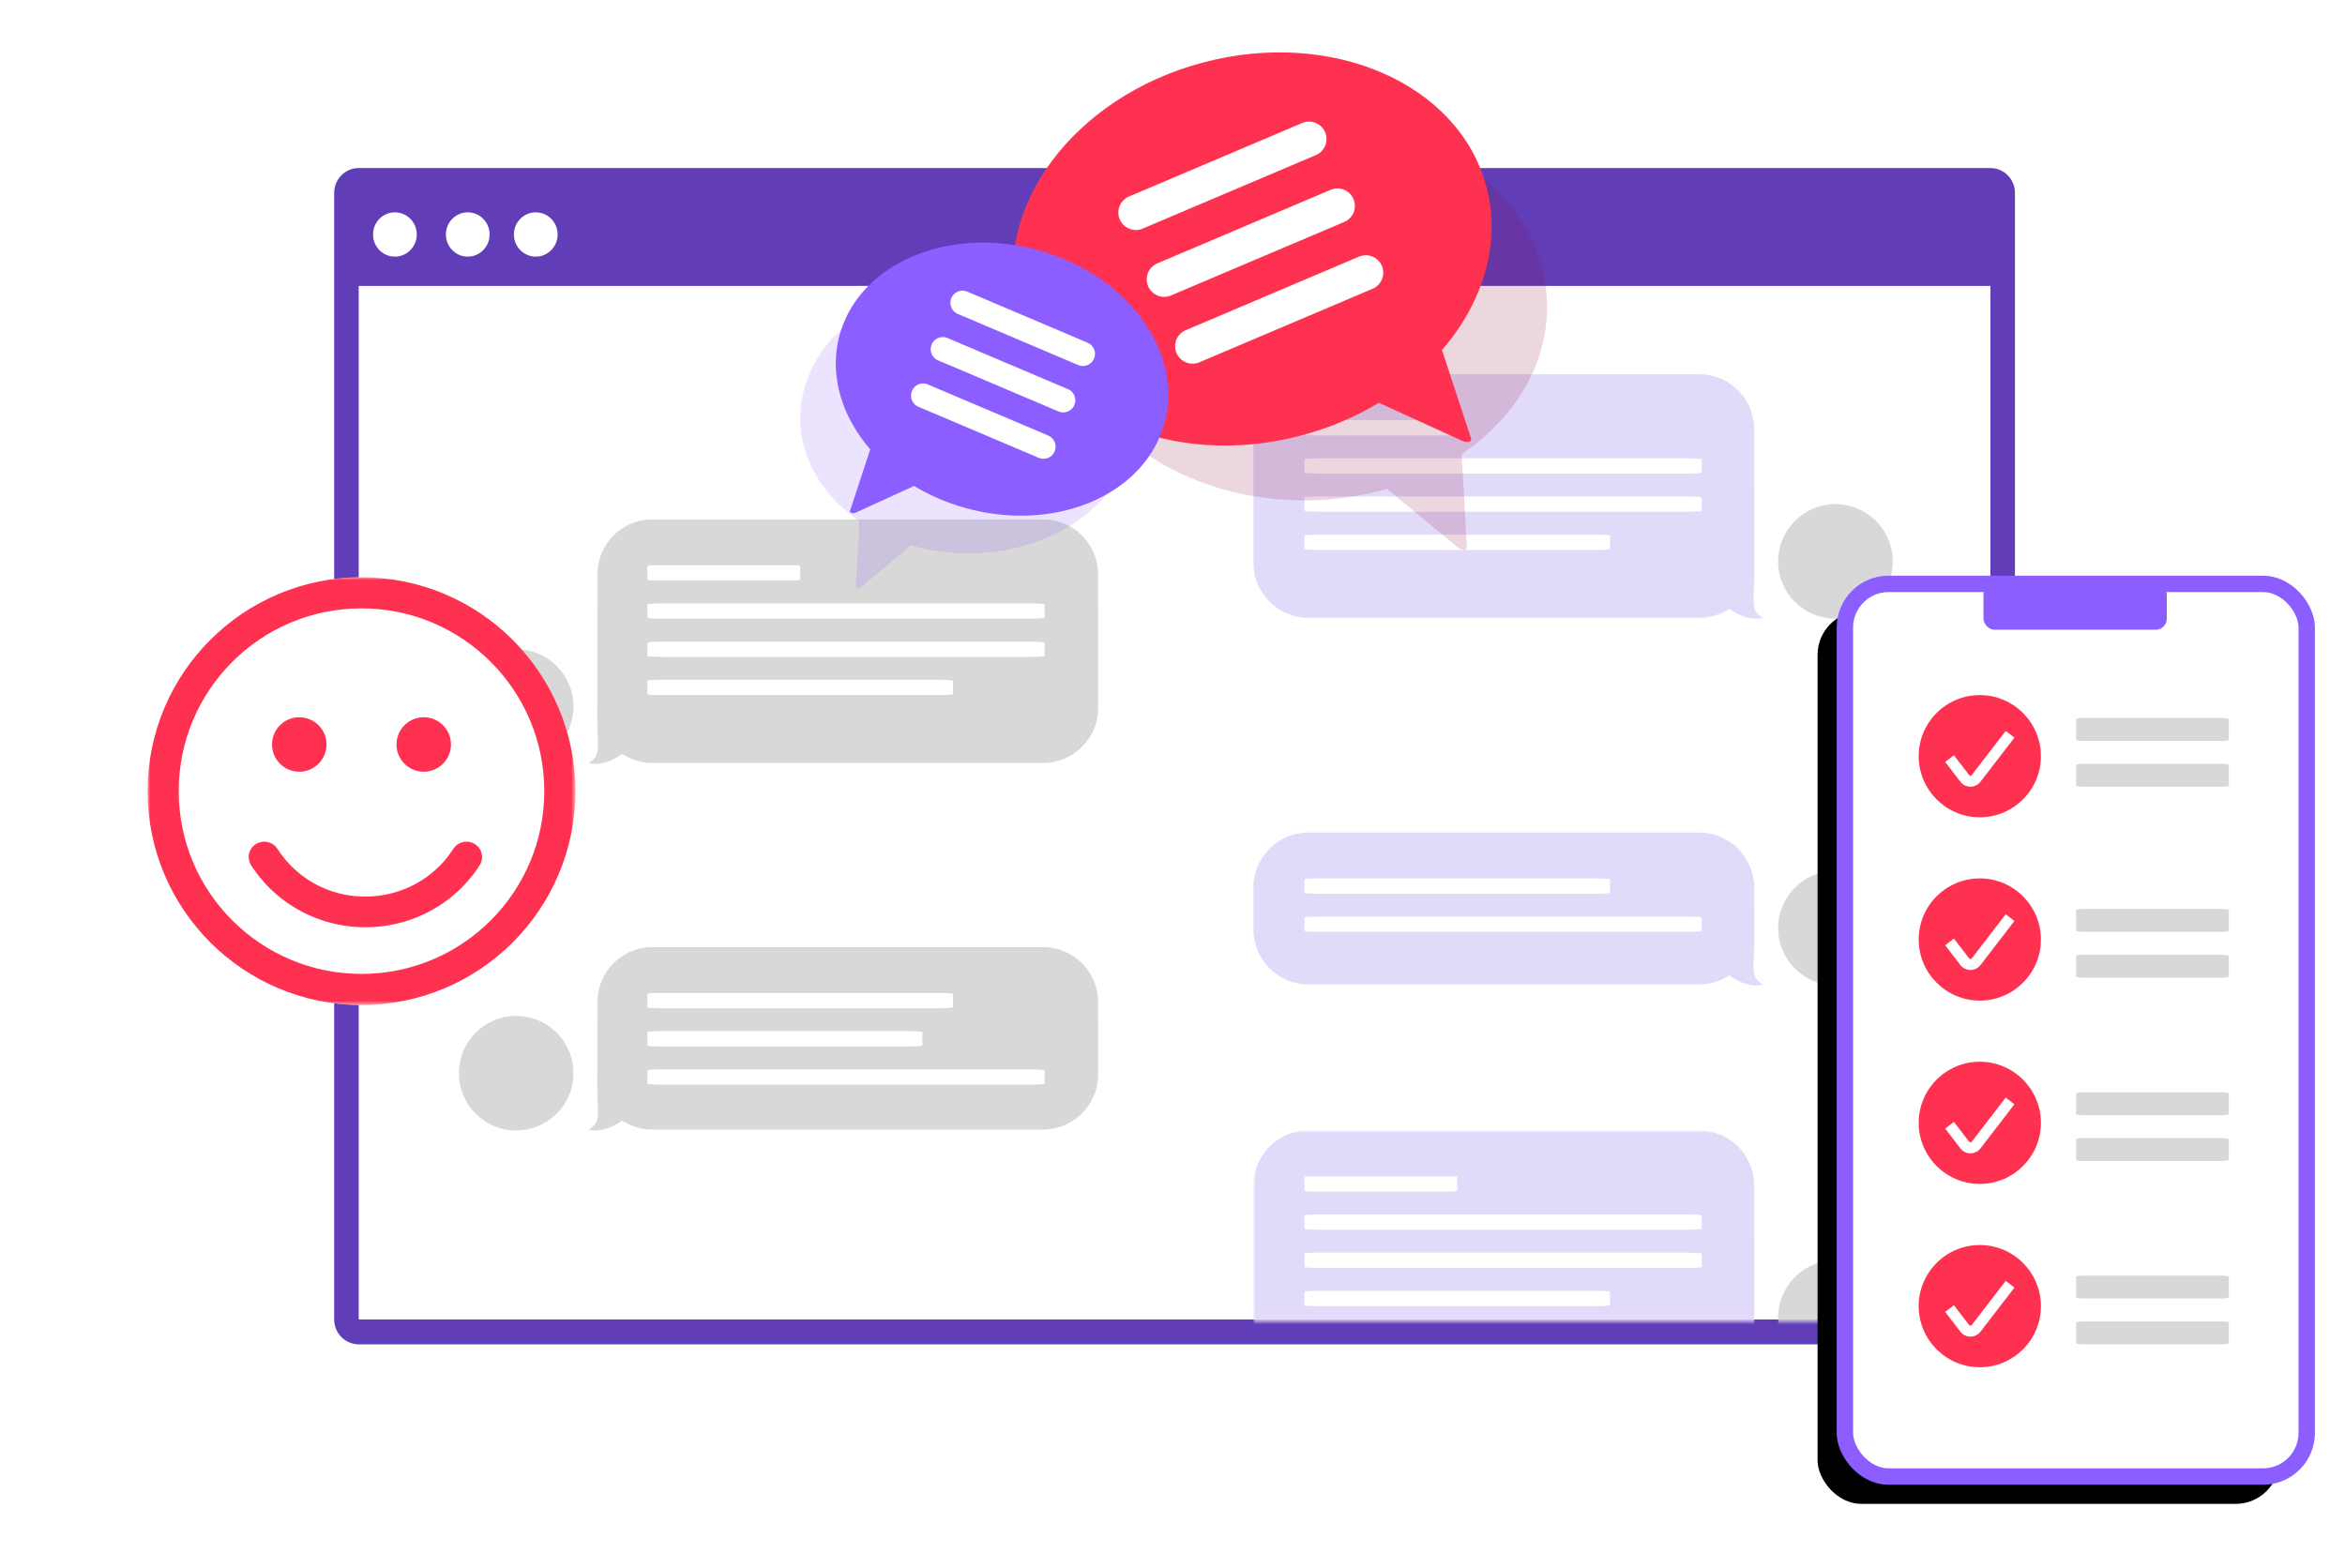<svg width="429" height="287" viewBox="0 0 429 287" xmlns="http://www.w3.org/2000/svg" xmlns:xlink="http://www.w3.org/1999/xlink">
    <defs>
        <filter x="-37.7%" y="-37.7%" width="175.4%" height="175.4%" filterUnits="objectBoundingBox" id="vbvus4jptc">
            <feOffset dx="5" dy="5" in="SourceAlpha" result="shadowOffsetOuter1"/>
            <feGaussianBlur stdDeviation="5" in="shadowOffsetOuter1" result="shadowBlurOuter1"/>
            <feColorMatrix values="0 0 0 0 0.565 0 0 0 0 0.047 0 0 0 0 0.247 0 0 0 0.3 0" in="shadowBlurOuter1" result="shadowMatrixOuter1"/>
            <feMerge>
                <feMergeNode in="shadowMatrixOuter1"/>
                <feMergeNode in="SourceGraphic"/>
            </feMerge>
        </filter>
        <filter x="-28.4%" y="-8.6%" width="145%" height="123.3%" filterUnits="objectBoundingBox" id="udyn5n7zsf">
            <feMorphology radius="1.5" operator="dilate" in="SourceAlpha" result="shadowSpreadOuter1"/>
            <feOffset dx="-5" dy="5" in="shadowSpreadOuter1" result="shadowOffsetOuter1"/>
            <feGaussianBlur stdDeviation="5" in="shadowOffsetOuter1" result="shadowBlurOuter1"/>
            <feComposite in="shadowBlurOuter1" in2="SourceAlpha" operator="out" result="shadowBlurOuter1"/>
            <feColorMatrix values="0 0 0 0 0.379 0 0 0 0 0.238 0 0 0 0 0.721 0 0 0 0.3 0" in="shadowBlurOuter1"/>
        </filter>
        <filter x="-16.9%" y="-18.8%" width="133.8%" height="137.6%" filterUnits="objectBoundingBox" id="lt9tobq6jh">
            <feGaussianBlur stdDeviation="5" in="SourceGraphic"/>
        </filter>
        <filter x="-24.4%" y="-26.8%" width="148.8%" height="153.7%" filterUnits="objectBoundingBox" id="xwz0ro3q2i">
            <feGaussianBlur stdDeviation="5" in="SourceGraphic"/>
        </filter>
        <path id="jlxl1jnm8a" d="M0 0h128.584v34.941H0z"/>
        <path id="fusf0kgyyd" d="M0 0h78.269v78.269H0z"/>
        <rect id="cr0q81s0lg" x="0" y="0" width="84.489" height="163.346" rx="8"/>
    </defs>
    <g fill="none" fill-rule="evenodd">
        <path fill="#FFF" d="M65.327 50.316h299.098v192.877H65.327z"/>
        <path d="M65.625 241.439h298.503V52.317H65.625v189.122zm298.503-210.69c2.48 0 4.49 2.036 4.49 4.548V241.44c0 2.513-2.01 4.549-4.49 4.549H65.625c-2.48 0-4.49-2.036-4.49-4.55V35.299c0-2.513 2.01-4.55 4.49-4.55zM72.243 38.853c-2.209 0-4 1.814-4 4.052 0 2.238 1.791 4.053 4 4.053 2.208 0 3.999-1.815 3.999-4.053s-1.79-4.052-3.999-4.052zm13.33 0c-2.209 0-3.999 1.814-3.999 4.052 0 2.17 1.683 3.943 3.799 4.048l.2.005c2.141 0 3.89-1.706 3.994-3.85l.005-.203c0-2.17-1.684-3.942-3.8-4.047l-.2-.005zm12.442 0c-2.209 0-4 1.814-4 4.052 0 2.238 1.791 4.053 4 4.053 2.208 0 3.999-1.815 3.999-4.053s-1.79-4.052-3.999-4.052z" fill="#613DB8"/>
        <g transform="translate(229.303 68.485)">
            <path d="M0 34.466c0 2.788 1.13 5.312 2.957 7.139a10.065 10.065 0 0 0 7.139 2.957h71.436c2.049 0 3.955-.61 5.548-1.66 0 0 3.14 2.47 6.136 1.66-2.505-1.438-1.482-2.81-1.589-10.096-.002-.15-.007-24.67-.016-24.818-.144-2.61-1.212-4.963-2.94-6.691A10.064 10.064 0 0 0 81.53 0H10.097C4.614 0 .152 4.37.004 9.816 0 9.91 0 34.373 0 34.466" fill="#E2DAF9"/>
            <path d="M36.2 8.386H10.42c-.6 0-1.087.082-1.087.183v2.43c0 .1.487.182 1.087.182H36.2c.6 0 1.087-.082 1.087-.183V8.57c0-.101-.487-.183-1.087-.183zM79.187 15.374h-67.03c-1.559 0-2.824.082-2.824.183v2.43c0 .1 1.265.183 2.825.183h67.03c1.559 0 2.824-.082 2.824-.184v-2.429c0-.1-1.265-.183-2.825-.183zM79.187 22.362h-67.03c-1.559 0-2.824.082-2.824.184v2.429c0 .1 1.265.183 2.825.183h67.03c1.559 0 2.824-.082 2.824-.183v-2.43c0-.1-1.265-.183-2.825-.183zM63.067 29.35H11.506c-1.2 0-2.173.083-2.173.184v2.429c0 .101.973.183 2.173.183h51.561c1.2 0 2.173-.082 2.173-.183v-2.43c0-.1-.973-.182-2.173-.182z" fill="#FFF"/>
            <circle fill="#D8D8D8" cx="106.471" cy="34.243" r="10.482"/>
        </g>
        <g transform="translate(229.303 152.345)">
            <path d="M2.957 24.833a10.065 10.065 0 0 0 7.139 2.957h71.436c2.049 0 3.955-.61 5.548-1.66 0 0 3.14 2.47 6.136 1.66-2.505-1.437-1.482-2.81-1.589-10.096-.002-.15-.007-7.898-.016-8.046-.144-2.61-1.212-4.963-2.94-6.691A10.064 10.064 0 0 0 81.53 0H10.097C4.614 0 .152 4.37.004 9.816 0 9.91 0 17.601 0 17.694c0 2.788 1.13 5.312 2.957 7.14z" fill="#E2DAF9"/>
            <path d="M63.067 8.386H11.506c-1.2 0-2.173.082-2.173.183v2.43c0 .1.973.182 2.173.182h51.561c1.2 0 2.173-.082 2.173-.183V8.57c0-.101-.973-.183-2.173-.183zM79.187 15.374h-67.03c-1.559 0-2.824.082-2.824.183v2.43c0 .1 1.265.183 2.825.183h67.03c1.559 0 2.824-.082 2.824-.184v-2.429c0-.1-1.265-.183-2.825-.183z" fill="#FFF"/>
            <circle fill="#D8D8D8" cx="106.471" cy="17.471" r="10.482"/>
        </g>
        <g transform="translate(229.303 206.853)">
            <mask id="spppk75kqb" fill="#fff">
                <use xlink:href="#jlxl1jnm8a"/>
            </mask>
            <g mask="url(#spppk75kqb)">
                <g>
                    <path d="M0 34.466c0 2.788 1.13 5.312 2.957 7.139a10.065 10.065 0 0 0 7.139 2.957h71.436c2.049 0 3.955-.61 5.548-1.66 0 0 3.14 2.47 6.136 1.66-2.505-1.438-1.482-2.81-1.589-10.096-.002-.15-.007-24.67-.016-24.818-.144-2.61-1.212-4.963-2.94-6.691A10.064 10.064 0 0 0 81.53 0H10.097C4.614 0 .152 4.37.004 9.816 0 9.91 0 34.373 0 34.466" fill="#E2DAF9"/>
                    <path d="M36.2 8.386H10.42c-.6 0-1.087.082-1.087.183v2.43c0 .1.487.182 1.087.182H36.2c.6 0 1.087-.082 1.087-.183V8.57c0-.101-.487-.183-1.087-.183zM79.187 15.374h-67.03c-1.559 0-2.824.082-2.824.183v2.43c0 .1 1.265.183 2.825.183h67.03c1.559 0 2.824-.082 2.824-.184v-2.429c0-.1-1.265-.183-2.825-.183zM79.187 22.362h-67.03c-1.559 0-2.824.082-2.824.184v2.429c0 .1 1.265.183 2.825.183h67.03c1.559 0 2.824-.082 2.824-.183v-2.43c0-.1-1.265-.183-2.825-.183zM63.067 29.35H11.506c-1.2 0-2.173.083-2.173.184v2.429c0 .101.973.183 2.173.183h51.561c1.2 0 2.173-.082 2.173-.183v-2.43c0-.1-.973-.182-2.173-.182z" fill="#FFF"/>
                    <circle fill="#D8D8D8" cx="106.471" cy="34.243" r="10.482"/>
                </g>
            </g>
        </g>
        <g transform="matrix(-1 0 0 1 200.9 95.04)">
            <path d="M0 34.466c0 2.788 1.13 5.312 2.957 7.139a10.065 10.065 0 0 0 7.139 2.957h71.436c2.049 0 3.955-.61 5.548-1.66 0 0 3.14 2.47 6.136 1.66-2.505-1.438-1.482-2.81-1.589-10.096-.002-.15-.007-24.67-.016-24.818-.144-2.61-1.212-4.963-2.94-6.691A10.064 10.064 0 0 0 81.53 0H10.097C4.614 0 .152 4.37.004 9.816 0 9.91 0 34.373 0 34.466" fill="#D8D8D8"/>
            <path d="M81.375 8.386h-25.78c-.6 0-1.086.082-1.086.183v2.43c0 .1.486.182 1.086.182h25.78c.6 0 1.087-.082 1.087-.183V8.57c0-.101-.487-.183-1.087-.183zM79.637 15.374h-67.03c-1.559 0-2.823.082-2.823.183v2.43c0 .1 1.264.183 2.824.183h67.03c1.559 0 2.824-.082 2.824-.184v-2.429c0-.1-1.265-.183-2.825-.183zM79.637 22.363h-67.03c-1.559 0-2.823.081-2.823.183v2.429c0 .1 1.264.183 2.824.183h67.03c1.559 0 2.824-.082 2.824-.183v-2.43c0-.1-1.265-.182-2.825-.182zM80.29 29.35H28.727c-1.2 0-2.173.083-2.173.184v2.43c0 .1.973.182 2.173.182h51.561c1.2 0 2.173-.082 2.173-.183v-2.43c0-.1-.973-.182-2.173-.182z" fill="#FFF"/>
            <circle fill="#D8D8D8" cx="106.471" cy="34.243" r="10.482"/>
        </g>
        <g transform="matrix(-1 0 0 1 200.9 173.31)">
            <path d="M2.957 30.424a10.065 10.065 0 0 0 7.139 2.957h71.436c2.049 0 3.955-.61 5.548-1.66 0 0 3.14 2.47 6.136 1.66-2.505-1.438-1.482-2.81-1.589-10.096-.002-.15-.007-13.489-.016-13.637-.144-2.61-1.212-4.963-2.94-6.691A10.064 10.064 0 0 0 81.53 0H10.097C4.614 0 .152 4.37.004 9.816 0 9.91 0 23.191 0 23.285c0 2.788 1.13 5.311 2.957 7.139z" fill="#D8D8D8"/>
            <path d="M80.29 8.386H28.727c-1.2 0-2.173.082-2.173.183v2.43c0 .1.973.182 2.173.182h51.561c1.2 0 2.173-.082 2.173-.183V8.57c0-.101-.973-.183-2.173-.183zM80.506 15.374H34.101c-1.08 0-1.955.082-1.955.183v2.43c0 .1.876.183 1.955.183h46.405c1.08 0 1.956-.082 1.956-.184v-2.429c0-.1-.876-.183-1.956-.183zM79.637 22.363h-67.03c-1.559 0-2.823.081-2.823.183v2.429c0 .1 1.264.183 2.824.183h67.03c1.559 0 2.824-.082 2.824-.183v-2.43c0-.1-1.265-.182-2.825-.182z" fill="#FFF"/>
            <circle fill="#D8D8D8" cx="106.471" cy="23.061" r="10.482"/>
        </g>
        <g filter="url(#vbvus4jptc)" transform="translate(22 100.631)">
            <circle fill="#FFF" cx="39.134" cy="39.134" r="39.134"/>
            <mask id="t49acej7qe" fill="#fff">
                <use xlink:href="#fusf0kgyyd"/>
            </mask>
            <path d="M39.134 72.575c-18.464 0-33.437-14.97-33.437-33.439C5.697 20.664 20.67 5.69 39.134 5.69c18.468 0 33.442 14.974 33.442 33.446 0 18.469-14.974 33.44-33.442 33.44m0-72.576C17.526 0 0 17.527 0 39.136 0 60.741 17.526 78.27 39.134 78.27c21.612 0 39.135-17.528 39.135-39.133C78.269 17.527 60.746 0 39.134 0" fill="#FF3150" mask="url(#t49acej7qe)"/>
            <path d="M59.805 48.786c-1.331-.788-3.05-.378-3.872.91-.492.725-.987 1.42-1.561 2.095a18.742 18.742 0 0 1-1.842 1.861c-6.058 5.357-14.99 6.288-22.007 2.392a19.226 19.226 0 0 1-6.764-6.349 2.875 2.875 0 0 0-3.928-.879 2.776 2.776 0 0 0-.893 3.864 24.62 24.62 0 0 0 8.795 8.24c9.152 5.072 20.705 3.896 28.613-3.087a24.622 24.622 0 0 0 2.378-2.423c.746-.868 1.469-1.81 2.064-2.78a2.778 2.778 0 0 0-.983-3.844M50.519 35.577c2.75 0 4.98-2.232 4.98-4.986a4.975 4.975 0 0 0-4.98-4.976 4.975 4.975 0 0 0-4.98 4.976 4.983 4.983 0 0 0 4.98 4.986M27.75 35.577c2.75 0 4.98-2.232 4.98-4.986a4.975 4.975 0 0 0-4.98-4.976 4.975 4.975 0 0 0-4.98 4.976 4.983 4.983 0 0 0 4.98 4.986" fill="#FF3150"/>
        </g>
        <g transform="translate(337.51 106.836)">
            <use fill="#000" filter="url(#udyn5n7zsf)" xlink:href="#cr0q81s0lg"/>
            <use stroke="#8D5EFF" stroke-width="3" fill="#FFF" xlink:href="#cr0q81s0lg"/>
            <path d="M24.68 20.351c-6.166 0-11.182 5.016-11.182 11.182 0 6.164 5.016 11.18 11.181 11.18 6.166 0 11.182-5.016 11.182-11.18 0-6.166-5.016-11.182-11.182-11.182z" fill="#FF3150"/>
            <path d="M22.968 37.11c-.713 0-1.4-.338-1.836-.904l-2.785-3.619 1.593-1.225 2.784 3.62a.308.308 0 0 0 .49 0l6.205-8.067 1.592 1.224-6.205 8.067a2.334 2.334 0 0 1-1.838.905" fill="#FFF"/>
            <g fill="#D8D8D8">
                <path d="M69.156 24.544h-25.78c-.6 0-1.087.123-1.087.275v3.643c0 .152.487.275 1.086.275h25.781c.6 0 1.086-.123 1.086-.275V24.82c0-.152-.486-.275-1.086-.275zM69.156 32.93h-25.78c-.6 0-1.087.123-1.087.275v3.643c0 .152.487.275 1.086.275h25.781c.6 0 1.086-.123 1.086-.275v-3.643c0-.152-.486-.275-1.086-.275z"/>
            </g>
            <g fill="#D8D8D8">
                <path d="M69.156 59.485h-25.78c-.6 0-1.087.123-1.087.275v3.644c0 .152.487.274 1.086.274h25.781c.6 0 1.086-.122 1.086-.274V59.76c0-.152-.486-.275-1.086-.275zM69.156 67.871h-25.78c-.6 0-1.087.123-1.087.275v3.644c0 .151.487.274 1.086.274h25.781c.6 0 1.086-.123 1.086-.274v-3.644c0-.152-.486-.275-1.086-.275z"/>
            </g>
            <g fill="#D8D8D8">
                <path d="M69.156 93.03h-25.78c-.6 0-1.087.122-1.087.274v3.644c0 .151.487.274 1.086.274h25.781c.6 0 1.086-.123 1.086-.274v-3.644c0-.152-.486-.275-1.086-.275zM69.156 101.415h-25.78c-.6 0-1.087.123-1.087.275v3.644c0 .151.487.274 1.086.274h25.781c.6 0 1.086-.123 1.086-.274v-3.644c0-.152-.486-.275-1.086-.275z"/>
            </g>
            <g fill="#D8D8D8">
                <path d="M69.156 126.573h-25.78c-.6 0-1.087.123-1.087.275v3.643c0 .152.487.275 1.086.275h25.781c.6 0 1.086-.123 1.086-.275v-3.643c0-.152-.486-.275-1.086-.275zM69.156 134.959h-25.78c-.6 0-1.087.123-1.087.274v3.644c0 .152.487.275 1.086.275h25.781c.6 0 1.086-.123 1.086-.275v-3.644c0-.151-.486-.274-1.086-.274z"/>
            </g>
            <path d="M24.68 53.895c-6.166 0-11.182 5.016-11.182 11.181 0 6.165 5.016 11.181 11.181 11.181 6.166 0 11.182-5.016 11.182-11.18 0-6.166-5.016-11.182-11.182-11.182z" fill="#FF3150"/>
            <path d="M22.968 70.654c-.713 0-1.4-.338-1.836-.904l-2.785-3.619 1.593-1.225 2.784 3.62a.308.308 0 0 0 .49 0l6.205-8.068 1.592 1.225-6.205 8.067a2.334 2.334 0 0 1-1.838.904" fill="#FFF"/>
            <g>
                <path d="M24.68 87.439c-6.166 0-11.182 5.015-11.182 11.181 0 6.165 5.016 11.181 11.181 11.181 6.166 0 11.182-5.016 11.182-11.181 0-6.166-5.016-11.181-11.182-11.181z" fill="#FF3150"/>
                <path d="M22.968 104.198c-.713 0-1.4-.338-1.836-.904l-2.785-3.62 1.593-1.224 2.784 3.62a.308.308 0 0 0 .49 0l6.205-8.068 1.592 1.225-6.205 8.067a2.334 2.334 0 0 1-1.838.904" fill="#FFF"/>
            </g>
            <g>
                <path d="M24.68 120.982c-6.166 0-11.182 5.016-11.182 11.182 0 6.165 5.016 11.18 11.181 11.18 6.166 0 11.182-5.015 11.182-11.18 0-6.166-5.016-11.182-11.182-11.182z" fill="#FF3150"/>
                <path d="M22.968 137.742c-.713 0-1.4-.338-1.836-.905l-2.785-3.618 1.593-1.225 2.784 3.619a.308.308 0 0 0 .49 0l6.205-8.067 1.592 1.224-6.205 8.068a2.334 2.334 0 0 1-1.838.904" fill="#FFF"/>
            </g>
            <rect fill="#8D5EFF" x="25.347" width="33.544" height="8.386" rx="2"/>
        </g>
        <g>
            <path d="M105.876 56.228c0-19.52-19.887-35.343-44.416-35.343-24.53 0-44.415 15.823-44.415 35.343 0 19.52 19.885 35.342 44.415 35.342 5.313 0 10.404-.746 15.128-2.106l12.902 10.66c.377.308.826.5 1.182.5.358 0 .567-.192.55-.5L90.26 83.12c9.553-6.485 15.616-16.121 15.616-26.893" fill="#900C3F" opacity=".404" filter="url(#lt9tobq6jh)" transform="translate(177.14)"/>
            <path d="M271.903 34.084C266.86 15.26 243.6 5.137 219.954 11.473c-23.646 6.335-38.725 26.731-33.681 45.556 5.044 18.825 28.3 28.946 51.947 22.61 5.121-1.372 9.837-3.406 14.039-5.938l15.192 6.947c.443.2.925.27 1.268.177.345-.092.497-.33.4-.624l-5.32-16.148c7.533-8.721 10.888-19.58 8.104-29.969" fill="#FF3150"/>
            <g fill="#FFF">
                <path d="m240.732 28.38-31.694 13.453a3.191 3.191 0 0 1-2.494-5.875l31.694-13.453a3.193 3.193 0 0 1 4.182 1.693 3.19 3.19 0 0 1-1.688 4.182M245.923 40.61l-31.694 13.453a3.19 3.19 0 0 1-4.183-1.692 3.189 3.189 0 0 1 1.69-4.183l31.693-13.453a3.19 3.19 0 0 1 2.494 5.874M251.113 52.836l-31.694 13.453a3.189 3.189 0 0 1-4.183-1.692 3.188 3.188 0 0 1 1.69-4.18l31.694-13.454a3.19 3.19 0 0 1 2.493 5.873"/>
            </g>
            <g>
                <path d="M73 38.756c0-13.686-13.767-24.78-30.748-24.78-16.982 0-30.748 11.094-30.748 24.78 0 13.686 13.766 24.779 30.748 24.779 3.678 0 7.203-.523 10.473-1.476l8.932 7.473c.261.217.572.35.818.35.248 0 .393-.133.38-.35l-.665-11.92C68.803 53.065 73 46.309 73 38.756" fill="#8D5EFF" opacity=".404" filter="url(#xwz0ro3q2i)" transform="matrix(-1 0 0 1 219.392 37.737)"/>
                <path d="M153.58 61.408c3.502-13.074 19.656-20.104 36.078-15.704 16.422 4.4 26.894 18.565 23.391 31.64-3.503 13.073-19.655 20.102-36.077 15.702a37.898 37.898 0 0 1-9.75-4.124l-10.55 4.825c-.308.139-.643.186-.882.123-.24-.065-.345-.23-.277-.434l3.694-11.215c-5.23-6.057-7.56-13.598-5.628-20.813" fill="#8D5EFF"/>
                <g fill="#FFF">
                    <path d="m175.228 57.446 22.011 9.344a2.216 2.216 0 0 0 1.732-4.08l-22.012-9.344a2.215 2.215 0 0 0-1.732 4.08M171.622 65.94l22.012 9.343a2.215 2.215 0 0 0 1.732-4.08l-22.012-9.343a2.216 2.216 0 0 0-1.732 4.08M168.018 74.43l22.012 9.344a2.215 2.215 0 1 0 1.73-4.079l-22.01-9.343a2.215 2.215 0 0 0-1.732 4.079"/>
                </g>
            </g>
        </g>
    </g>
</svg>